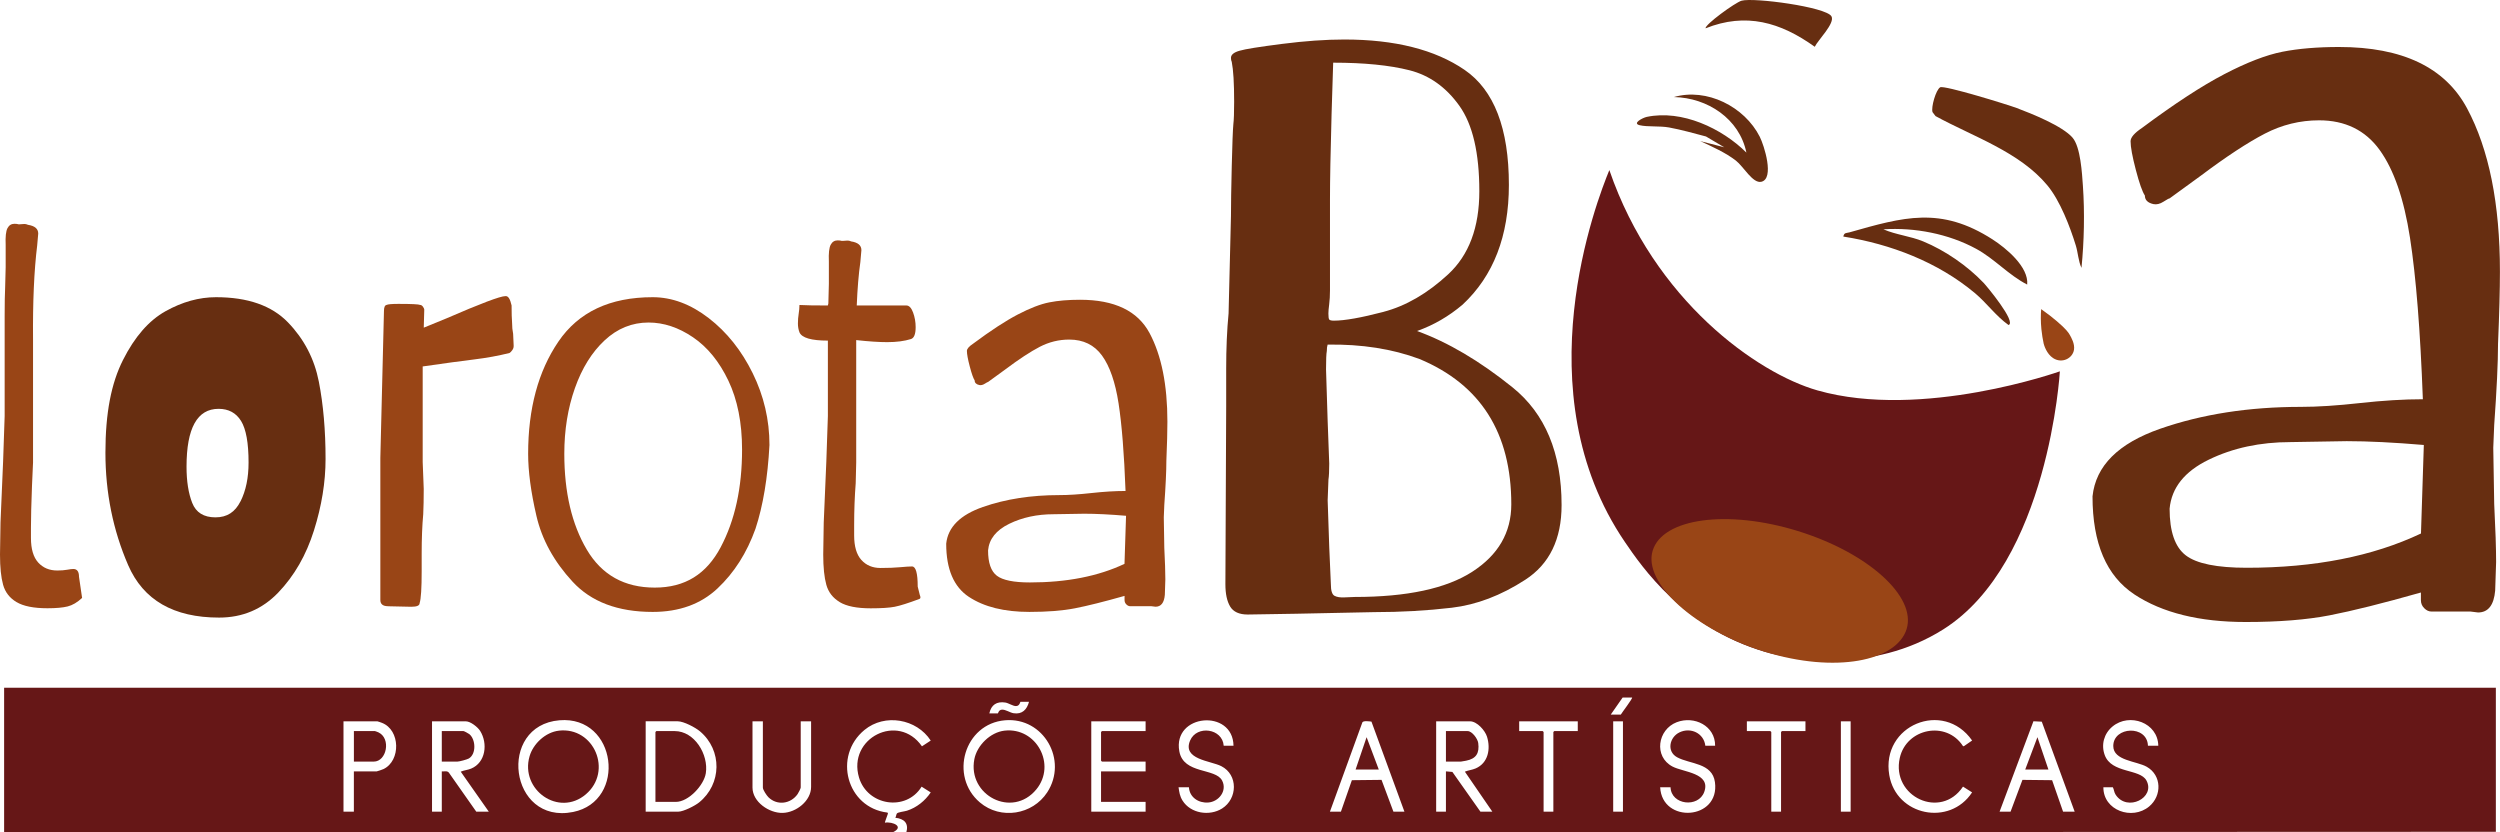<svg xmlns="http://www.w3.org/2000/svg" id="Camada_2" data-name="Camada 2" viewBox="0 0 982.93 327.28"><defs><style>      .cls-1 {        fill: #994516;      }      .cls-2 {        fill: #672e11;      }      .cls-3 {        fill: #661717;      }    </style></defs><g id="Camada_1-2" data-name="Camada 1"><g><g><g><path class="cls-1" d="M6.5,236.73c-2.71-1.62-4.47-3.89-5.28-6.81-.81-2.91-1.22-6.87-1.22-11.89l.2-12.6,1.02-23.97.61-17.88v-39.42c0-4.88.07-8.67.2-11.38l.2-7.72v-8.74c-.14-3.25.1-5.45.71-6.6.61-1.15,1.52-1.73,2.74-1.73.68,0,1.22.07,1.63.2h.41c.27,0,.74-.03,1.42-.1.68-.07,1.29.04,1.83.3,2.71.41,4.06,1.56,4.06,3.45,0,.41-.14,1.96-.41,4.67-1.22,9.89-1.76,22.22-1.63,36.98v48.36l-.41,9.14c-.27,7.04-.41,12.53-.41,16.46v4.06c0,4.34.95,7.55,2.84,9.65,1.9,2.1,4.4,3.15,7.52,3.15,1.49,0,2.77-.1,3.86-.3,1.08-.2,1.9-.3,2.44-.3,1.49,0,2.23,1.02,2.23,3.05l1.22,8.33c-1.9,1.76-3.79,2.88-5.69,3.35-1.9.47-4.54.71-7.92.71-5.42,0-9.48-.81-12.19-2.44Z"></path><path class="cls-2" d="M50.39,222.2c-5.96-13.75-8.94-28.48-8.94-44.19s2.3-27.33,6.91-36.47c4.6-9.14,10.19-15.54,16.76-19.2,6.57-3.66,13.17-5.49,19.81-5.49,12.46,0,21.87,3.29,28.24,9.85,6.37,6.57,10.43,14.36,12.19,23.37,1.76,9.01,2.64,19.13,2.64,30.38,0,9.08-1.52,18.46-4.57,28.14-3.05,9.69-7.72,17.81-14.02,24.38s-14.05,9.85-23.26,9.85c-17.88,0-29.8-6.87-35.76-20.62ZM94.58,197.11c2.1-4.2,3.15-9.28,3.15-15.24,0-7.72-.98-13.17-2.95-16.36-1.97-3.18-4.91-4.77-8.84-4.77-8.4,0-12.6,7.59-12.6,22.76,0,5.69.74,10.43,2.23,14.22,1.49,3.79,4.54,5.69,9.14,5.69s7.75-2.1,9.85-6.3Z"></path><path class="cls-1" d="M152.59,238.35c-2.03,0-3.05-.81-3.05-2.44v-55.88l1.42-57.7c0-1.49.34-2.3,1.02-2.44.54-.27,2.1-.41,4.67-.41,5.15,0,7.99.14,8.53.41.41,0,.78.24,1.12.71.34.48.51.85.51,1.12l-.2,7.11,8.94-3.66c13.41-5.82,21.13-8.74,23.16-8.74h.2c.95,0,1.69,1.22,2.23,3.66,0,2.98.07,5.28.2,6.91,0,1.49.13,2.91.41,4.27l.2,4.47v.41c0,.54-.2,1.08-.61,1.62-.41.54-.75.88-1.02,1.02-4.34,1.09-8.97,1.93-13.92,2.54-4.95.61-7.82.98-8.63,1.12l-11.58,1.63v37.59l.41,10.57c0,3.93-.07,7.25-.2,9.96-.41,4.47-.61,9.62-.61,15.44v6.91c0,6.77-.27,10.97-.81,12.6,0,.95-1.09,1.42-3.25,1.42l-9.14-.2Z"></path><path class="cls-1" d="M225.12,228.7c-7.32-7.92-12.06-16.56-14.22-25.91-2.17-9.35-3.25-17.47-3.25-24.38,0-17.74,3.96-32.44,11.89-44.09,7.92-11.65,20.28-17.47,37.08-17.47,7.58,0,14.93,2.74,22.04,8.23,7.11,5.49,12.87,12.7,17.27,21.64,4.4,8.94,6.6,18.36,6.6,28.24-.68,12.87-2.51,23.84-5.49,32.92-3.39,9.48-8.37,17.31-14.93,23.47-6.57,6.17-15.07,9.24-25.5,9.24-13.68,0-24.18-3.96-31.49-11.89ZM283.33,215.19c5.62-10.57,8.43-23.37,8.43-38.4,0-10.57-1.8-19.61-5.38-27.12-3.59-7.52-8.23-13.21-13.92-17.07s-11.51-5.79-17.47-5.79c-6.5,0-12.26,2.34-17.27,7.01-5.01,4.67-8.91,10.94-11.68,18.79-2.78,7.86-4.17,16.46-4.17,25.8,0,15.17,2.95,27.73,8.84,37.69,5.89,9.96,14.8,14.93,26.72,14.93s20.28-5.28,25.91-15.85Z"></path><path class="cls-1" d="M330.17,236.73c-2.71-1.62-4.47-3.89-5.28-6.81-.81-2.91-1.22-6.87-1.22-11.89l.2-12.6,1.02-23.97.61-17.88v-29.66c-6.5,0-10.23-1.08-11.17-3.25-.41-1.08-.61-2.24-.61-3.45,0-1.35.1-2.64.3-3.86s.3-2.37.3-3.45c2.44.14,6.16.2,11.17.2l.2-.81.2-7.72v-8.74c-.14-3.25.1-5.45.71-6.6.61-1.15,1.52-1.73,2.74-1.73.68,0,1.22.07,1.62.2h.41c.27,0,.74-.03,1.42-.1.68-.07,1.29.04,1.83.3,2.71.41,4.06,1.56,4.06,3.45,0,.41-.14,1.96-.41,4.67-.68,4.74-1.15,10.43-1.42,17.07h19.5c1.08,0,1.96.91,2.64,2.74.68,1.83,1.02,3.76,1.02,5.79,0,2.71-.61,4.27-1.83,4.67-2.58.81-5.69,1.22-9.35,1.22-3.25,0-7.31-.27-12.19-.81v48.15l-.2,8.13c-.41,5.28-.61,10.77-.61,16.46v4.06c0,4.34.95,7.55,2.84,9.65,1.9,2.1,4.4,3.15,7.52,3.15s5.55-.1,7.72-.3c2.17-.2,3.72-.3,4.67-.3,1.49,0,2.24,2.64,2.24,7.92l.81,3.25c.41.95.34,1.49-.2,1.63-4.34,1.62-7.55,2.64-9.65,3.05-2.1.41-5.25.61-9.45.61-5.42,0-9.48-.81-12.19-2.44Z"></path><path class="cls-1" d="M380.96,234.69c-5.96-3.93-8.94-10.9-8.94-20.93.68-6.5,5.49-11.31,14.43-14.43,8.94-3.12,18.96-4.67,30.07-4.67,3.52,0,7.72-.27,12.6-.81,4.88-.54,9.35-.81,13.41-.81-.54-14.63-1.46-26.11-2.74-34.44-1.29-8.33-3.46-14.59-6.5-18.79-3.05-4.2-7.35-6.3-12.9-6.3-4.06,0-7.92.95-11.58,2.84-3.66,1.9-8.2,4.88-13.61,8.94l-6.71,4.88c-.13,0-.58.24-1.32.71-.75.48-1.46.64-2.13.51-1.22-.27-1.83-.88-1.83-1.83-.54-.81-1.19-2.64-1.93-5.49-.75-2.84-1.12-4.88-1.12-6.1,0-.81.81-1.76,2.44-2.84,6.91-5.15,12.77-8.97,17.57-11.48,4.81-2.5,8.94-4.1,12.39-4.77,3.45-.68,7.48-1.02,12.09-1.02,13.54,0,22.65,4.37,27.33,13.11,4.67,8.74,7.01,20.35,7.01,34.85,0,3.79-.14,8.94-.41,15.44,0,3.93-.27,9.69-.81,17.27l-.2,4.88.2,11.99c.27,5.42.41,9.55.41,12.39l-.2,6.09c-.27,3.12-1.49,4.67-3.66,4.67l-1.62-.2h-8.33c-.54,0-1.05-.24-1.52-.71-.48-.47-.71-1.05-.71-1.73v-1.62c-8.13,2.3-14.63,3.93-19.51,4.88-4.88.95-10.84,1.42-17.88,1.42-9.89,0-17.81-1.96-23.77-5.89ZM442.12,221.69l.61-18.9c-6.37-.54-11.85-.81-16.46-.81l-11.99.2c-6.5,0-12.33,1.25-17.47,3.76-5.15,2.51-7.92,5.99-8.33,10.46,0,4.88,1.15,8.2,3.46,9.96,2.3,1.76,6.63,2.64,13,2.64,14.49,0,26.89-2.44,37.18-7.31Z"></path></g><g><path class="cls-2" d="M483.67,238.48c-1.26-2.09-1.88-5.02-1.88-8.79l.31-69.71v-15.07c0-7.95.31-15.18.94-21.67l.94-38.31c0-4.4.1-10.94.31-19.62.21-8.68.42-14.18.63-16.49.21-1.67.31-4.6.31-8.79,0-7.32-.31-12.56-.94-15.7-.21-.42-.31-.94-.31-1.57,0-1.26,1.15-2.2,3.45-2.83,2.09-.63,7.64-1.52,16.64-2.67,9-1.15,17.16-1.73,24.49-1.73,19.88,0,35.64,3.98,47.26,11.93,11.62,7.96,17.43,23.03,17.43,45.22,0,20.1-6.07,35.8-18.21,47.1-5.45,4.61-11.41,8.06-17.9,10.36,12.14,4.4,24.65,11.78,37.52,22.14,12.87,10.36,19.31,25.8,19.31,46.31,0,13.4-4.76,23.19-14.29,29.36-9.53,6.18-19.15,9.84-28.89,10.99-9.73,1.15-19.94,1.73-30.61,1.73l-30.46.63-19.15.31c-3.35,0-5.65-1.05-6.91-3.14ZM578.81,224.82c10.25-6.59,15.39-15.44,15.39-26.53,0-28.05-12.04-47.1-36.11-57.15-10.68-3.97-22.72-5.86-36.11-5.65-.21.63-.31,1.47-.31,2.51-.21,1.05-.31,3.45-.31,7.22l.63,20.1.63,16.96c0,2.93-.11,5.02-.31,6.28l-.31,8.16.63,18.53.63,14.44c0,2.51.47,4.03,1.41,4.55.94.52,2.3.74,4.08.63,1.78-.1,3.09-.16,3.92-.16,20.51,0,35.9-3.3,46.16-9.89ZM543.95,122.61c8.79-2.3,17.27-7.22,25.43-14.76,8.16-7.54,12.25-18.42,12.25-32.66,0-15.07-2.62-26.27-7.85-33.6-5.24-7.33-11.78-11.98-19.62-13.97-7.85-1.99-17.85-2.98-29.99-2.98l-.63,20.1c-.42,15.07-.63,26.27-.63,33.6v35.8c0,2.09-.11,3.92-.31,5.5-.21,1.57-.31,2.78-.31,3.61,0,1.26.1,2.04.31,2.35.21.31.83.47,1.88.47,4.18,0,10.68-1.15,19.47-3.45Z"></path><path class="cls-2" d="M839.19,233.71c-10.98-7.24-16.47-20.08-16.47-38.55,1.25-11.98,10.11-20.83,26.58-26.58,16.47-5.74,34.93-8.61,55.39-8.61,6.49,0,14.23-.5,23.21-1.5,8.98-.99,17.22-1.5,24.7-1.5-1-26.95-2.68-48.1-5.05-63.44-2.37-15.35-6.37-26.88-11.98-34.62-5.62-7.73-13.54-11.6-23.77-11.6-7.49,0-14.6,1.75-21.34,5.24-6.74,3.5-15.1,8.98-25.08,16.47l-12.35,8.98c-.25,0-1.06.44-2.43,1.31-1.37.88-2.68,1.19-3.93.94-2.25-.5-3.37-1.62-3.37-3.37-1-1.5-2.19-4.86-3.56-10.11-1.37-5.24-2.06-8.98-2.06-11.23,0-1.5,1.5-3.24,4.49-5.24,12.73-9.48,23.52-16.53,32.38-21.15,8.85-4.61,16.47-7.55,22.83-8.8,6.36-1.25,13.78-1.87,22.27-1.87,24.95,0,41.73,8.05,50.34,24.14,8.61,16.1,12.91,37.5,12.91,64.19,0,6.99-.25,16.47-.75,28.45,0,7.24-.5,17.84-1.5,31.82l-.37,8.98.37,22.08c.5,9.98.75,17.59.75,22.83l-.37,11.23c-.5,5.74-2.75,8.61-6.74,8.61l-2.99-.37h-15.35c-1,0-1.94-.43-2.81-1.31-.88-.87-1.31-1.93-1.31-3.18v-2.99c-14.97,4.25-26.95,7.24-35.93,8.98-8.98,1.74-19.97,2.62-32.94,2.62-18.22,0-32.82-3.62-43.79-10.85ZM951.86,209.76l1.12-34.81c-11.73-.99-21.84-1.5-30.32-1.5l-22.09.37c-11.98,0-22.71,2.31-32.19,6.93-9.49,4.62-14.6,11.04-15.35,19.27,0,8.98,2.12,15.1,6.37,18.34,4.24,3.25,12.22,4.87,23.96,4.87,26.7,0,49.53-4.49,68.5-13.47Z"></path><g><g><path class="cls-2" d="M818.38,105.32c-1.22-2.57-1.38-6.02-2.21-8.74-2.28-7.43-6.2-17.64-11.14-23.62-10.95-13.26-29.34-19.27-44.04-27.32l-1.17-1.55c-.64-1.87,1.31-8.78,3.01-9.77,1.54-.9,26.6,6.84,30.06,8.14,5.9,2.22,18.03,7.07,21.99,11.68,3.15,3.68,3.71,13.99,4.06,18.96.73,10.42.48,21.84-.56,32.21Z"></path><path class="cls-2" d="M797.03,111.88c-7.28-3.71-12.8-10.11-20.05-14.05-10.9-5.93-24.19-8.46-36.48-7.67,4.96,2.16,10.57,2.66,15.62,4.74,8.69,3.59,17.35,9.57,23.83,16.36,1.04,1.09,13.03,15.45,9.75,16.53-5.02-3.59-8.53-8.62-13.27-12.59-14.55-12.17-33.1-19.26-51.69-22.19.33-1.64,1.2-1.32,2.36-1.64,21.26-6.01,35.86-10.39,56.33,2.77,5.28,3.4,14.26,10.79,13.61,17.75Z"></path><path class="cls-2" d="M668.46,55.47l9.47,2.44-7.18-4.25c-4.82-1.26-9.6-2.64-14.5-3.54-3.72-.68-8.44-.16-11.55-.88s1.16-2.94,2.76-3.28c13.8-2.91,29.52,4.46,39.17,14.03-2.73-13.3-15.3-21.57-28.51-21.83,12.94-3.74,27.8,3.79,33.77,15.61,1.73,3.42,5.86,16.47.62,17.7-3.36.79-6.99-5.98-9.99-8.31-4.03-3.13-9.42-5.55-14.05-7.69Z"></path><path class="cls-2" d="M713.51,18.39c-13.53-9.7-27.08-13.57-42.92-7.26-.37-1.39,11.62-10.13,14.14-10.85,4.76-1.35,33.2,2.45,35.34,6.13,1.55,2.67-5.36,9.4-6.56,11.99Z"></path></g><path class="cls-3" d="M693.92,256.27c9.75,2.85,41.98,8.97,70.16-8.84,41.46-26.2,45.8-101.43,45.8-101.43,0,0-54.13,19.23-95.32,7.49-23.59-6.73-64.17-35.25-81.81-86.62-4.8,11.73-34.27,87,6.15,146.28,6.54,9.6,23.03,33.77,55.02,43.12Z"></path><path class="cls-1" d="M749.64,247.29c-3.94,12.75-28.15,17.5-55.72,8.99-27.57-8.52-48.06-27.08-44.12-39.83,3.94-12.75,29.48-16.19,57.05-7.67,27.57,8.52,46.72,25.76,42.78,38.51Z"></path><path class="cls-1" d="M802.53,121.54c-.17,2.16-.21,4.83.09,7.91.21,2.09.54,4.01.9,5.69.14.52,1.1,3.99,3.76,5.69,3.45,2.21,7.63.08,8.16-3.33.36-2.32-1.05-4.76-1.71-5.91-.48-.84-1.38-2.2-5.17-5.41-1.47-1.25-3.51-2.88-6.03-4.64Z"></path></g></g></g><g><path class="cls-3" d="M1.62,327.28v-56.88h979.68v56.64l-624.96.24c1.04-3.63-.87-5.39-4.32-5.76.31-.47.33-1.26.61-1.67.37-.54,2.97-.79,3.94-1.1,3.85-1.22,7.13-3.89,9.37-7.19l-3.59-2.27c-6.11,9.93-21.32,7.48-24.61-3.6-4.59-15.49,15.43-25.66,24.75-12.26l3.45-2.26c-5.55-8.55-18.04-10.76-26.03-4.19-12.46,10.24-7.04,30.57,9,32.5.31.22.18.34.13.62-.09.46-1.25,3.25-1.1,3.35,3.09-.5,7.82,1.61,2.99,3.83H1.62ZM641.7,274.24h-3.72l-4.68,6.72h3.96c.37-.7,4.77-6.43,4.44-6.72ZM404.58,275.92h-3.36c-.13,0-.26,1.69-1.8,1.69-1.19,0-2.89-1.19-4.14-1.39-3.41-.54-5.58.91-6.3,4.26h3.36c.11,0,.26-1.35,1.56-1.46,1.42-.12,3.18,1.18,4.62,1.4,3.38.53,5.25-1.44,6.06-4.5ZM219.98,283.19c-24.61,2.05-19.81,41.11,5.34,36.06,21.27-4.27,17.29-37.94-5.34-36.06ZM395.18,283.19c-16.09,1.33-22.04,22.05-9.9,32.32,8.14,6.89,20.7,4.87,26.47-4,8.2-12.6-1.38-29.58-16.56-28.32ZM484.98,293.2c-.21-14.63-24.02-12.59-21.3,2.22,1.67,9.07,14.23,6.44,16.83,11.49,2.08,4.04-1.33,8.33-5.49,8.62-3.79.27-7.33-2.04-7.57-6.01h-4.08c.29,1.98.49,3.52,1.58,5.26,3.19,5.08,10.61,6.2,15.54,3.1,6.09-3.84,6.39-13.24-.31-16.65-4.23-2.15-15.43-2.61-12.26-10.07,2.62-6.17,12.73-4.77,13.21,2.05h3.84ZM674.34,293.2c.04-7.83-8.19-11.9-15.12-9.24-7.5,2.89-9.12,13.53-1.61,17.44,4.28,2.23,15.15,2.52,12.45,9.97-2.3,6.34-13.02,5.16-13.25-1.85h-4.08c.73,14.42,23.56,12.96,21.54-1.98-1.04-7.69-9.86-7.04-14.9-9.82-4.18-2.31-2.97-7.88.95-9.77,4.41-2.13,9.59.33,10.17,5.25h3.84ZM771.79,309.28c-8.7,13.11-28.27,3.96-24.85-11.29,2.61-11.64,18.28-14.79,24.84-4.66l.32.08,3.28-2.26c-11.28-16.17-35.91-6.02-32.57,13.61,2.73,16,23.75,20.23,32.56,6.78l-3.58-2.27ZM848.58,293.2c-.14-9.06-11.31-13.09-18-7.56-3.34,2.76-4.56,7.13-3.06,11.23,2.67,7.29,13.86,5.31,16.4,10,3.65,6.75-7.55,12.47-12.09,5.61-.69-1.04-.59-1.95-1.12-2.96h-3.72c-.08,9.12,11.32,13.13,18,7.56,5.06-4.22,4.98-12.24-.96-15.61-4-2.27-13.15-2.36-13.15-8.16,0-7.74,13.35-8.34,13.63-.12h4.08ZM139.14,303.28h9c.21,0,2.34-.75,2.68-.92,6.78-3.3,6.61-15.34-.65-18.16-.28-.11-1.67-.6-1.8-.6h-13.32v35.52h4.08v-15.84ZM192.18,319.12l-11.03-15.72c1.27-.56,2.7-.64,4.07-1.2,5.79-2.39,6.64-9.92,3.56-14.83-.94-1.5-3.8-3.76-5.6-3.76h-13.32v35.52h3.84v-15.84c.93.09,2.11-.34,2.77.47l10.79,15.37h4.92ZM253.86,319.12h12.84c2,0,6.55-2.31,8.15-3.61,8.96-7.22,9.18-20.53.37-27.96-1.83-1.54-6.42-3.96-8.76-3.96h-12.6v35.52ZM299.94,283.6h-4.08v26.04c0,5.67,6.6,10.12,11.89,9.97s11.15-4.73,11.15-10.21v-25.8h-4.08v26.04c0,.39-.93,2.16-1.24,2.6-2.71,3.85-8.02,4.58-11.45,1.22-.69-.68-2.19-2.89-2.19-3.81v-26.04ZM450.42,283.6h-21.36v35.52h21.36v-3.84h-17.52v-12h17.52v-3.84h-17.16l-.36-.36v-11.28l.36-.36h17.16v-3.84ZM552.18,319.12l-12.96-35.4c-.83-.1-3.13-.45-3.57.28l-12.76,35.12h4.32l4.31-12.37,11.66-.13,4.67,12.5h4.32ZM586.74,319.12l-10.79-15.72c1.34-.57,2.81-.66,4.24-1.28,4.95-2.14,5.95-7.69,4.46-12.47-.76-2.46-3.94-6.05-6.67-6.05h-13.32v35.52h3.84v-15.84l2.54.22,11.02,15.62h4.68ZM620.34,283.6h-23.04v3.84h9.24l.36.36v31.32h3.84v-31.32l.36-.36h9.24v-3.84ZM638.1,283.6h-3.84v35.52h3.84v-35.52ZM709.86,283.6h-23.04v3.84h9.24l.36.36v31.32h3.84v-31.32l.36-.36h9.24v-3.84ZM727.62,283.6h-3.84v35.52h3.84v-35.52ZM786.18,319.12h4.32l4.67-12.5,11.66.13,4.31,12.37h4.56l-12.93-35.38-3.28-.16-13.31,35.54Z"></path><path class="cls-3" d="M394.93,287.27c12.55-1.44,20.51,13.36,12.53,23.09-9.49,11.55-27.14,2.3-24.37-11.89,1.06-5.43,6.3-10.56,11.84-11.2Z"></path><path class="cls-3" d="M219.73,287.27c13.84-1.57,21.28,15.91,10.62,25.02-10.61,9.06-25.94-1.73-22.14-14.94,1.43-4.98,6.31-9.48,11.53-10.07Z"></path><path class="cls-3" d="M257.7,315.28v-27.48l.36-.36h7.2c7.85,0,13.39,9.28,12.25,16.57-.74,4.74-6.82,11.27-11.77,11.27h-8.04Z"></path><path class="cls-3" d="M173.7,299.44v-12h8.52c.28,0,2.05.97,2.36,1.24,2.48,2.11,2.72,7.78-.24,9.53-.72.42-3.74,1.23-4.53,1.23h-6.12Z"></path><path class="cls-3" d="M568.5,299.44v-12h8.52c1.77,0,3.96,3.02,4.18,4.7.53,4.02-.84,6.17-4.77,6.95-.38.08-1.82.35-2.05.35h-5.88Z"></path><polygon class="cls-3" points="542.1 302.56 532.98 302.56 537.31 289.84 542.1 302.56"></polygon><polygon class="cls-3" points="805.38 302.56 796.26 302.56 801.06 289.84 805.38 302.56"></polygon><path class="cls-3" d="M139.14,299.44v-12h8.28c.13,0,1.17.41,1.4.52,5,2.4,3.23,11.48-1.88,11.48h-7.8Z"></path></g></g></g></svg>